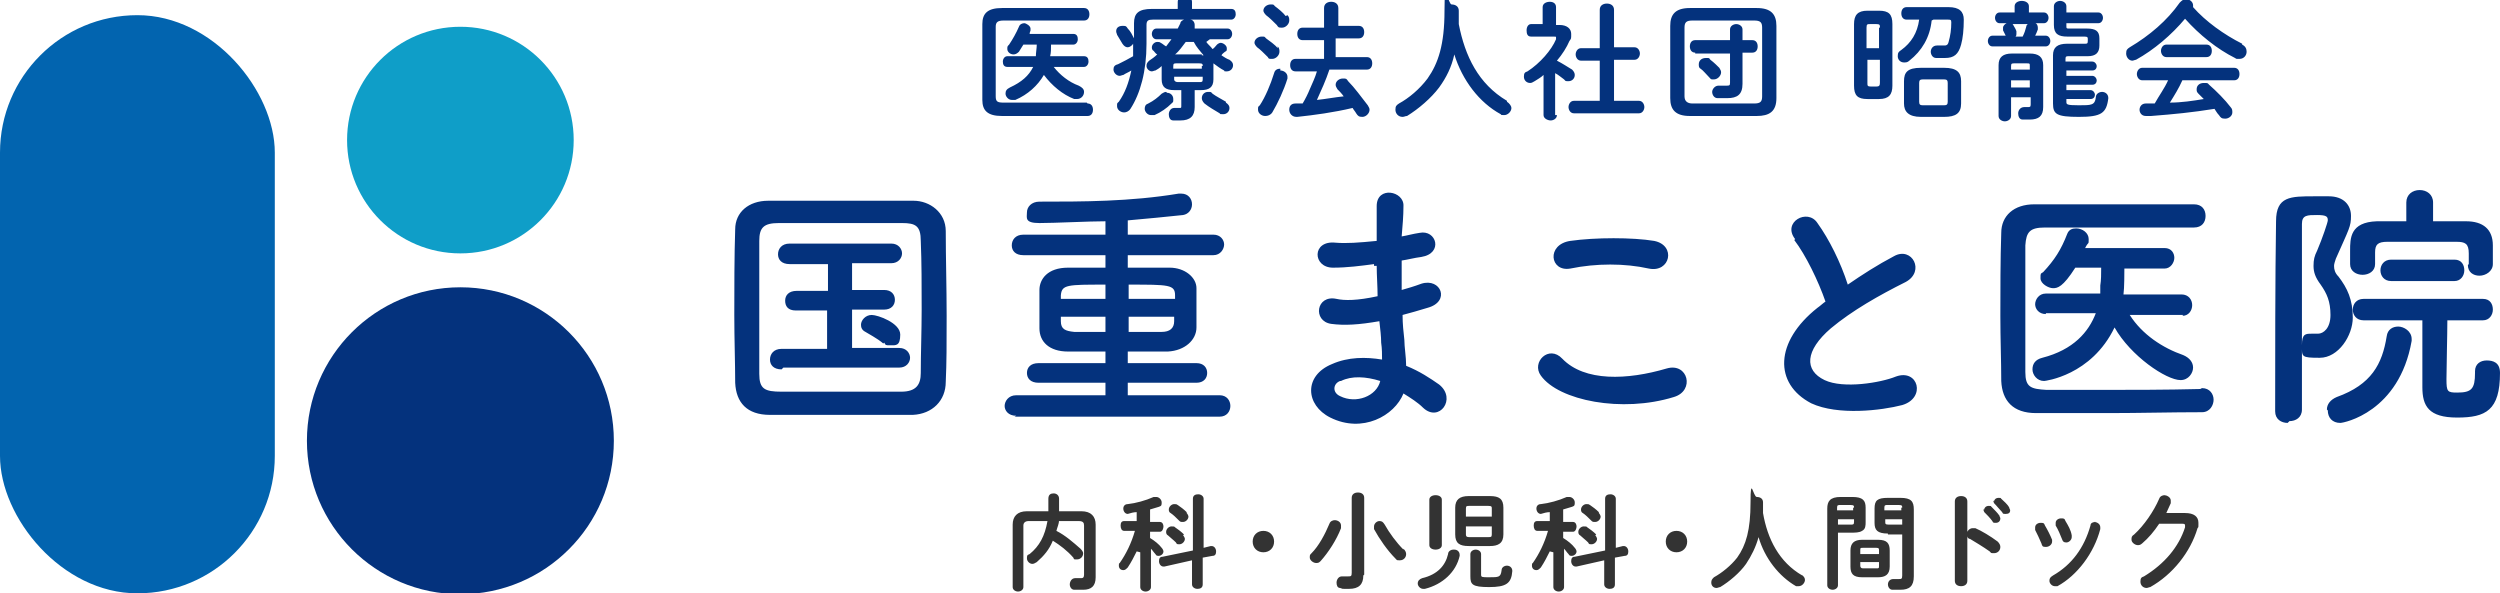 <?xml version="1.0" encoding="UTF-8"?> <svg xmlns="http://www.w3.org/2000/svg" viewBox="0 0 280.2 66.5"><defs><style>.cls-1{fill:#04327d}</style></defs><g id="_レイヤー_1" data-name="レイヤー_1"><rect y="1.7" width="30.8" height="64.8" rx="15.4" ry="15.4" fill="#0264af"></rect><circle cx="51.6" cy="15.7" r="12.7" fill="#0f9ec8"></circle><circle class="cls-1" cx="51.6" cy="49.4" r="17.2"></circle><path class="cls-1" d="M102.4 46.5H86.3c-2.6 0-3.8-1.4-3.9-3.6 0-2.2-.1-4.9-.1-7.6s0-6.7.1-9.6c0-1.9 1.5-3.2 3.7-3.2h16.3c1.8 0 3.6 1.3 3.6 3.4 0 3 .1 6.3.1 9.5s0 5.2-.1 7.4c0 2.1-1.5 3.6-3.7 3.7zm.9-11.8c0-2.7 0-5.3-.1-7.7 0-1.7-.6-2-2.1-2H87.3c-1.7 0-2.2.5-2.2 2v14.9c0 1.7.6 2 2.5 2H101c1.7 0 2.2-.8 2.2-2.1 0-2.2.1-4.7.1-7.1zm-15.7 6.7c-.9 0-1.3-.5-1.3-1.1s.4-1.2 1.3-1.2h5.1v-4.3h-3.5c-.9 0-1.2-.5-1.2-1.1s.4-1.1 1.3-1.1h3.5v-3h-4.3c-.9 0-1.3-.5-1.3-1.1s.4-1.2 1.3-1.2h11.4c.8 0 1.2.6 1.2 1.1s-.4 1.1-1.2 1.1h-4.4v3h3.6c.8 0 1.2.5 1.2 1.1s-.4 1.1-1.2 1.1h-3.6V39h5.3c.8 0 1.2.6 1.2 1.1s-.4 1.1-1.2 1.1h-13zM99 38.5c-.7-.6-1.7-1.1-2-1.3-.4-.2-.5-.5-.5-.8 0-.5.5-1.1 1.2-1.1s3.2.9 3.2 2.2-.5 1.2-1.1 1.2-.5 0-.7-.3zm14.9 8.1c-.9 0-1.3-.6-1.3-1.1s.4-1.2 1.3-1.2h10v-1.4h-7.5c-.9 0-1.3-.5-1.3-1.1s.4-1.1 1.3-1.1h7.5v-1.3h-4.2c-2.1 0-3.2-1.1-3.2-2.6v-4.3c0-1.2.9-2.5 3.2-2.5h4.2v-1.4h-9.2c-.9 0-1.3-.5-1.3-1.1s.4-1.2 1.3-1.2h9.2v-1.5c-1.9 0-5.7.2-7.4.2s-1.4-.6-1.4-1.2.5-1.2 1.4-1.2c4.8 0 10.2 0 15.6-.9h.3c.8 0 1.2.6 1.2 1.2s-.4 1.1-1 1.2c-1.8.2-4 .4-6.2.6v1.6h9.6c.8 0 1.2.6 1.2 1.1s-.4 1.2-1.2 1.2h-9.6V30h4.7c1.7 0 3 1.1 3 2.3v4.4c0 1.4-1.3 2.6-3.2 2.7h-4.5v1.3h7.7c.8 0 1.2.5 1.2 1.1s-.4 1.1-1.2 1.1h-7.7v1.4h10.3c.8 0 1.2.6 1.2 1.2s-.4 1.2-1.2 1.2h-23zm10-14.7c-4.3 0-4.9 0-5 1.2v.4h5v-1.6zm0 3.6h-5v.5c0 .9.5 1.1 1.5 1.2h3.5v-1.7zm7.8-2.4c0-1.2-.7-1.2-5.2-1.2v1.6h5.2v-.4zm0 2.4h-5.2v1.7h3.7c.9 0 1.4-.4 1.4-1.2v-.5zm22.3-5.9c-1.5.2-3 .4-4.6.4-2.3 0-2.4-3.1.3-2.8 1.2.1 2.6 0 4.6-.2v-3.9c0-2.3 3.1-1.7 3 0 0 1.1-.1 2.2-.2 3.4.6-.1 1.3-.3 2-.4 1.9-.4 2.7 2.3.2 2.7-.8.1-1.5.3-2.2.4v3.3c.7-.2 1.4-.4 2.2-.7 2.2-.7 3.3 2 .7 2.7-1 .3-2 .6-2.8.8 0 1 .1 1.9.2 2.8 0 .8.2 1.9.2 2.9 1.5.6 2.7 1.4 3.7 2.1 2 1.6 0 4.3-1.8 2.6-.6-.6-1.4-1.1-2.2-1.6-1 2.5-4.6 4.5-8.2 2.7-2.8-1.4-3-4.7.2-6 1.8-.8 3.8-.8 5.6-.5 0-.6 0-1.2-.1-1.9 0-.7-.1-1.5-.2-2.4-2.3.4-3.9.5-5.4.3-2.1-.3-1.7-3.3.6-2.8.9.2 2.3.2 4.6-.3 0-1.1-.1-2.3-.1-3.4h-.3zm-3.8 13.1c-.8.3-.9 1.3 0 1.7 1.8.9 4.1 0 4.5-1.7-1.6-.5-3.2-.6-4.4 0zm22.5-.6c-1.1-1.5.9-3.5 2.4-1.9 2.5 2.6 7.3 2.4 11.7 1.1 2.4-.7 3.2 2.5.8 3.2-5.8 1.8-12.9.4-14.9-2.4zm3.3-12c-2.3.4-2.7-2.7 0-3.1 2.8-.4 7-.4 9.4 0 2.5.5 1.8 3.6-.6 3.1-2.7-.6-5.9-.6-8.8 0zm25.2-3.3c-1.5-1.9 1.4-3.5 2.5-1.8 1.3 1.8 2.6 4.4 3.4 6.9 1.6-1.1 3.3-2.2 5.2-3.2 2-1.1 3.5 1.7 1.3 2.9-3 1.5-6 3.2-8.4 5.2-2.9 2.5-3 4.7-.7 5.8 2.1 1 6.3.3 8-.4 2.5-.9 3.4 2.4.7 3.2-2.3.6-7.2 1.2-10.2-.2-4.2-2.2-4.1-6.9.7-10.7.3-.2.6-.5.9-.7-.8-2.3-2.2-5.2-3.5-6.9zm45.6 16.7c.9 0 1.3.7 1.3 1.3s-.4 1.4-1.3 1.4c-3.5 0-7 .1-10.4.1h-8.2c-2.6 0-3.8-1.4-3.9-3.6 0-2.2-.1-4.7-.1-7.3s0-6.4.1-9.3c0-1.9 1.4-3.2 3.7-3.2h17.9c.9 0 1.3.6 1.3 1.3s-.4 1.3-1.3 1.3h-16.7c-1.7 0-2.1.5-2.2 2v14.2c0 1.7.6 1.9 2.4 2h5.8c3.6 0 7.5 0 11.4-.1zm-2.1-8.2h-6c1.4 2.2 3.7 3.7 6 4.5.7.3 1.1.8 1.1 1.4s-.5 1.4-1.4 1.4c-1.6 0-5.6-2.7-7.4-5.9-2.6 5.4-7.8 6-7.9 6-.8 0-1.3-.7-1.3-1.3s.3-1.1 1.1-1.3c3.5-.9 5.2-2.9 6-5h-5.6v.1c-.8 0-1.2-.6-1.2-1.1s.4-1.2 1.2-1.2h6.1V32c.1-.6.1-1.3.1-2h-2.9c-1.4 2.2-2 2.3-2.5 2.3s-1.4-.5-1.4-1.1 0-.5.3-.7c1.3-1.4 2-2.5 2.7-4.3.2-.5.6-.6 1-.6.7 0 1.4.5 1.4 1.2s0 .2-.4 1h8.9c.8 0 1.1.6 1.1 1.1s-.4 1.2-1.1 1.2h-4.5c0 .4 0 2.2-.1 2.9h6.5c.8 0 1.2.6 1.2 1.2s-.4 1.2-1.1 1.2zm11.7 12.1c-.7 0-1.4-.4-1.4-1.3 0-5.4 0-15.1.1-21.3 0-2.8 1.6-2.8 4.3-2.8h1.6c1.7 0 2.5 1 2.5 2.2s-.2 1.4-1.7 4.8c-.1.3-.2.6-.2.8 0 .4.1.8.5 1.2 1 1.3 1.6 2.6 1.6 4.6s-1.6 4.5-3.7 4.5-2-.1-2-1.4.4-1.3 1.1-1.3h.7c.6 0 1.4-.6 1.4-2.1s-.4-2.4-1.1-3.4c-.6-.8-.8-1.4-.8-2.1s.1-1.1.4-1.7c.6-1.4 1.2-3.2 1.2-3.4 0-.4-.1-.6-1.2-.6s-1.7 0-1.7 1v20.8c0 .9-.7 1.3-1.4 1.3zm4.4-1.5c0-.6.4-1.1 1.1-1.4 3.9-1.4 5.1-3.7 5.6-6.8.1-.8.7-1.1 1.3-1.1s1.5.5 1.5 1.4v.2c-1.4 8-7.6 9.2-8 9.2-.9 0-1.4-.6-1.4-1.4zm15.9-16.3v-1.2c0-1.1-.4-1.3-1.4-1.3h-7.7c-1.1 0-1.4.3-1.4 1.2v1.3c0 .8-.7 1.2-1.4 1.2s-1.4-.4-1.4-1.2v-1.5c0-1.4 0-3.2 3-3.3h3.3v-2.1c0-.9.7-1.4 1.5-1.4s1.5.5 1.5 1.4v2.1h3.7c1.9 0 3 .9 3 2.7v2.1c0 .8-.8 1.3-1.5 1.3s-1.3-.4-1.3-1.2zm.7 12c0-.8.6-1.2 1.3-1.2s1.5.2 1.5 1.4c0 4.2-1.6 5-4.8 5s-3.9-1.3-3.9-3.4v-7.5h-6.6c-.8 0-1.2-.6-1.2-1.2s.4-1.2 1.2-1.2h13.4c.8 0 1.1.6 1.1 1.2s-.4 1.2-1.1 1.2h-4c0 1.7-.1 5.2-.1 6.6s.1 1.5 1.2 1.5c1.6 0 2-.4 2-2.2v-.3zM268 31.5c-.8 0-1.2-.6-1.2-1.2s.4-1.2 1.2-1.2h7.1c.8 0 1.1.6 1.1 1.2s-.4 1.2-1.1 1.2H268z"></path><path d="M118.7 58.3c0 .4-.2.8-.3 1.2 1 .5 1.9 1.3 2.7 2 .2.2.3.4.3.5 0 .4-.3.7-.7.7s-.3 0-.4-.2c-.7-.8-1.5-1.4-2.3-1.9-.4 1-1 1.7-1.8 2.4-.2.1-.3.2-.5.2-.3 0-.6-.3-.6-.6s0-.4.3-.5c1.1-.9 1.7-2 2-3.7h-2.1c-.4 0-.6.2-.6.5v6.9c0 .3-.3.5-.6.5s-.6-.2-.6-.5v-7c0-.9.5-1.5 1.6-1.5h2.4v-1.4c0-.5.3-.6.6-.6s.6.2.6.6v1.4h2.5c1.1 0 1.6.6 1.6 1.5v5.9c0 1-.5 1.4-1.4 1.4h-1c-.3 0-.5-.3-.5-.6s.2-.7.6-.7h.7c.2 0 .3-.1.3-.4v-5.5c0-.3-.1-.5-.6-.5h-2.5zm8.7 3.5c-.3.6-.6 1.2-1 1.8-.2.2-.3.3-.5.3-.3 0-.5-.2-.5-.5s0-.2.1-.3c.7-1 1.3-2.2 1.7-3.6H126c-.3 0-.4-.3-.4-.6s.1-.5.4-.5h1.4v-1c-.3 0-.7.1-1 .2-.3 0-.5-.3-.5-.6s.2-.5.5-.5c.9-.1 2-.4 2.9-.8h.3c.3 0 .6.3.6.6s0 .4-.3.5c-.3.1-.7.2-1 .3v1.4h1.1c.3 0 .4.3.4.5s-.1.6-.4.6h-1.1v.7c.5.3 1 .7 1.3 1.1.1.1.2.3.2.4 0 .3-.3.5-.5.5s-.3 0-.4-.2c-.2-.2-.3-.4-.5-.6v4.3c0 .3-.3.5-.6.5s-.6-.2-.6-.5v-3.9zm8.3-.6h.1c.3 0 .5.3.5.6s-.1.5-.4.5l-1.1.2v3c0 .4-.3.5-.6.5s-.6-.2-.6-.5v-2.7l-3.1.7h-.1c-.3 0-.5-.3-.5-.6s.1-.5.4-.5l3.4-.7v-5.8c0-.4.3-.5.6-.5s.6.2.6.5v5.5l.8-.2zm-3.1-1.2c.1.1.2.3.2.4 0 .3-.3.6-.6.6s-.3 0-.4-.2c-.3-.3-.7-.6-.9-.8-.2-.1-.2-.3-.2-.4 0-.3.3-.6.6-.6s.3 0 .4.1c.3.2.7.5 1 .8zm.4-2.5c.1.1.2.3.2.4 0 .3-.3.6-.6.6s-.3 0-.5-.2c-.3-.3-.6-.6-.9-.8-.2-.1-.2-.3-.2-.4 0-.3.3-.6.6-.6s.2 0 .4.1c.3.2.7.5 1 .8zm9.8 3.2c0 .7-.5 1.2-1.2 1.2s-1.2-.5-1.2-1.2.5-1.2 1.2-1.2 1.2.5 1.2 1.2zm6.8-2.4c.3 0 .7.2.7.6v.3c-.5 1.3-1.4 2.7-2.3 3.7-.2.2-.3.2-.5.2-.3 0-.7-.3-.7-.6s0-.3.2-.5c.8-.8 1.5-2.1 2-3.3.1-.3.4-.4.6-.4zm3.2 6.2c0 1-.5 1.5-1.6 1.5s-.6 0-1-.1c-.3 0-.4-.3-.4-.6s.2-.7.6-.7h.7c.3 0 .4 0 .4-.4v-8.4c0-.4.3-.6.7-.6s.7.2.7.6v8.6zm4.5-3c.2.2.3.4.3.6 0 .4-.3.7-.7.7s-.3 0-.5-.2c-.9-.9-1.8-2.2-2.4-3.3V59c0-.3.3-.6.6-.6s.4.1.6.4c.5.9 1.3 2 2.1 2.8zm5.7.1c.3 0 .6.2.6.6v.1c-.4 1.8-1.9 3.2-3.9 3.7h-.2c-.3 0-.6-.3-.6-.6s.2-.5.5-.6c1.7-.4 2.6-1.4 2.9-2.7 0-.3.3-.5.6-.5zm-1.4-.5c0 .3-.3.5-.7.5s-.7-.2-.7-.5V56c0-.3.3-.5.7-.5s.7.2.7.5v5.1zm3 .1c-1 0-1.5-.3-1.5-1.3v-3c0-.9.5-1.3 1.5-1.3h2.4c1 0 1.5.3 1.5 1.3v3c0 1-.6 1.3-1.5 1.3h-2.4zm2.6-4.2c0-.2 0-.3-.4-.3h-2.1c-.3 0-.4 0-.4.3v.9h2.9V57zm-.4 3.2c.3 0 .4 0 .4-.3V59h-2.9v.9c0 .3.2.3.4.3h2.1zm-2 1.9c0-.3.3-.5.6-.5s.6.2.6.5v2.3c0 .3.1.3.9.3 1.1 0 1.3 0 1.4-.8 0-.3.3-.5.6-.5s.6.2.6.6c-.1 1.4-.7 1.8-2.6 1.8s-2.1-.3-2.1-1.2v-2.5zm8.9-.3c-.3.6-.6 1.2-1 1.8-.2.2-.3.3-.5.3-.3 0-.5-.2-.5-.5s0-.2.1-.3c.7-1 1.3-2.2 1.7-3.6h-1.2c-.3 0-.4-.3-.4-.6s.1-.5.4-.5h1.4v-1c-.3 0-.7.1-1 .2-.3 0-.5-.3-.5-.6s.2-.5.5-.5c.9-.1 2-.4 2.9-.8h.3c.3 0 .6.3.6.6s0 .4-.3.5c-.3.1-.7.2-1 .3v1.4h1.1c.3 0 .4.3.4.5s-.1.6-.4.6h-1.1v.7c.5.3 1 .7 1.3 1.1.1.1.2.3.2.4 0 .3-.3.5-.5.5s-.3 0-.4-.2c-.2-.2-.3-.4-.5-.6v4.3c0 .3-.3.5-.6.5s-.6-.2-.6-.5v-3.9zm8.2-.6h.1c.3 0 .5.3.5.6s-.1.5-.4.5l-1.1.2v3c0 .4-.3.5-.6.5s-.6-.2-.6-.5v-2.7l-3.1.7h-.1c-.3 0-.5-.3-.5-.6s.1-.5.4-.5l3.4-.7v-5.8c0-.4.3-.5.6-.5s.6.2.6.5v5.5l.8-.2zm-3.1-1.2c.1.1.2.3.2.4 0 .3-.3.6-.6.6s-.3 0-.4-.2c-.3-.3-.7-.6-.9-.8-.2-.1-.2-.3-.2-.4 0-.3.3-.6.6-.6s.3 0 .4.1c.3.2.7.5 1 .8zm.4-2.5c.1.1.2.3.2.4 0 .3-.3.6-.6.6s-.3 0-.5-.2c-.3-.3-.6-.6-.9-.8-.2-.1-.2-.3-.2-.4 0-.3.3-.6.6-.6s.2 0 .4.1c.3.2.7.5 1 .8zm9.9 3.2c0 .7-.5 1.2-1.2 1.2s-1.2-.5-1.2-1.2.5-1.2 1.2-1.2 1.2.5 1.2 1.2zm12.8 3.7c.3.2.4.4.4.6 0 .3-.3.7-.7.7h-.3c-1.9-1.1-3.5-3.1-4.2-5.5-.3 1.1-.8 2.1-1.4 3-.7 1-1.9 2-2.9 2.6-.1 0-.3.1-.4.1-.4 0-.6-.3-.6-.6s.1-.4.3-.6c.9-.5 1.9-1.3 2.6-2.2 1-1.4 1.5-3.1 1.5-6.2s.3-.6.7-.6.7.2.7.6v1.2c.5 2.9 1.8 5.5 4.4 7zm4.1-4.6v5.8c0 .3-.3.5-.6.5s-.6-.2-.6-.5V57c0-.8.3-1.3 1.5-1.3h1.3c1.2 0 1.5.4 1.5 1.2v1.6c0 .4 0 .8-.4 1-.3.2-.8.2-1.2.2H206zm1.8-2.9c0-.2 0-.3-.4-.3h-1.1c-.3 0-.4 0-.4.3v.3h1.8v-.3zm-.4 1.9c.3 0 .4 0 .4-.3v-.3H206v.6h1.4zm1.3 5.9c-1 0-1.3-.4-1.3-1.2v-1.8c0-.8.4-1.2 1.3-1.2h1.8c1 0 1.3.4 1.3 1.2v1.8c0 .9-.5 1.2-1.3 1.2h-1.8zm1.9-3c0-.2 0-.3-.3-.3h-1.5c-.3 0-.3 0-.3.3v.4h2.1v-.4zm-.3 2c.3 0 .3 0 .3-.3V63h-2.1v.4c0 .2.1.3.3.3h1.5zm1.3-3.9c-1.2 0-1.5-.4-1.5-1.2V57c0-.9.3-1.2 1.5-1.2h1.4c1.2 0 1.5.4 1.5 1.3v7.5c0 1.1-.5 1.5-1.5 1.5h-.9c-.3 0-.5-.3-.5-.6s.2-.6.6-.6h.6c.3 0 .4 0 .4-.4v-4.6h-1.6zm1.6-2.9c0-.2 0-.3-.4-.3h-1.2c-.3 0-.4 0-.4.3v.3h1.9v-.3zm0 1.3h-1.9v.3c0 .2 0 .3.4.3h1.5v-.6zm7.3 1.4c.1-.2.3-.4.6-.4h.3c.7.3 1.7.9 2.5 1.5.2.2.3.4.3.6 0 .4-.3.7-.7.7s-.3 0-.5-.2c-.7-.5-1.7-1.1-2.2-1.4-.2 0-.3-.2-.3-.3v5c0 .4-.3.6-.7.6s-.7-.2-.7-.6v-8.9c0-.4.3-.6.7-.6s.7.2.7.6v3.3zm1.9-2.5c0-.2.2-.4.5-.4s.2 0 .3.1c.3.3.7.7.9 1 0 .1.1.2.1.3 0 .3-.2.5-.5.5s-.3 0-.4-.2c-.3-.4-.6-.7-.9-1 0 0-.1-.2-.1-.3zm1.1-.9c0-.2.2-.4.5-.4s.2 0 .3.1c.3.3.7.6.9 1 0 .1.1.2.1.3 0 .3-.2.4-.5.4s-.3 0-.4-.2c-.3-.3-.6-.7-.9-1 0 0-.1-.2-.1-.3zm6.5 4.3v.2c0 .3-.3.6-.7.6s-.4-.1-.5-.4c-.2-.5-.5-1.1-.7-1.5v-.3c0-.3.3-.5.6-.5s.4 0 .5.3c.3.5.6 1.1.8 1.6zm4.7-2c.3 0 .7.2.7.6v.2c-.7 2.7-2.6 5.2-4.8 6.4h-.3c-.3 0-.6-.3-.6-.6s.1-.4.4-.6c2.1-1.2 3.5-3.1 4.2-5.6 0-.3.3-.4.6-.4zm-2.5 1.5v.2c0 .3-.3.6-.6.6s-.4-.1-.5-.4c-.2-.5-.4-1-.7-1.5v-.3c0-.3.3-.5.6-.5s.4 0 .5.3c.3.5.6 1 .7 1.6zm12.7-2.5c1 0 1.5.4 1.5 1.1s0 .4-.1.6c-.8 2.7-2.8 5.2-5.3 6.6-.1 0-.3.1-.4.1-.4 0-.7-.3-.7-.7s.1-.5.4-.6c2.3-1.4 3.9-3.3 4.6-5.5v-.2c0-.1 0-.2-.3-.2H242c-.6.9-1.2 1.6-1.9 2.2-.2.2-.4.2-.5.2-.3 0-.7-.3-.7-.6s0-.4.3-.6c1.1-1 2.2-2.6 2.8-4 .1-.3.4-.4.6-.4s.7.2.7.6v.3c-.2.4-.3.7-.5 1.1h2.2z" fill="#333"></path><path class="cls-1" d="M121.9 11.6c.4 0 .6.3.6.7s-.2.7-.6.7h-9.6c-1.6 0-2.2-.6-2.2-1.8V2.7c0-1.2.6-1.8 2.2-1.8h9.2c.4 0 .6.3.6.7s-.2.7-.6.7h-9c-.7 0-.9.2-.9.7v7.8c0 .6.2.7.9.7h9.3zm-9-4.1c-.4 0-.5-.3-.5-.6s.2-.6.5-.6h3.2c0-.4.1-.9.1-1.3h-1.5c-.2.3-.3.5-.5.8-.2.2-.4.3-.6.3-.4 0-.7-.3-.7-.6s0-.3.2-.5c.4-.6.8-1.3 1.1-2 .1-.3.4-.4.6-.4s.7.3.7.6v.2c0 .1-.1.2-.1.4h4.9c.4 0 .5.3.5.6s-.2.6-.5.6h-2.5c0 .5 0 .9-.1 1.3h3.8c.4 0 .5.3.5.6s-.2.6-.5.6h-3.4c.7.9 1.7 1.7 2.8 2.1.4.2.6.4.6.7 0 .4-.3.8-.8.8h-.3c-1.3-.5-2.5-1.5-3.4-2.7-.7 1.2-1.8 2.2-3.2 2.8h-.4c-.4 0-.7-.4-.7-.7s.1-.5.5-.7c1.3-.6 2.1-1.3 2.6-2.3H113zm22.3-2.8c.2.3.5.5.7.8.2-.1.3-.3.5-.5.1-.1.3-.2.4-.2.3 0 .7.3.7.6s0 .3-.2.4c-.1.1-.3.2-.4.4.3.2.6.4.9.5.3.2.4.4.4.6 0 .4-.3.7-.7.7s-.2 0-.3-.1c-.4-.2-.8-.5-1.2-.8v1.8c0 .9-.5 1.2-1.4 1.2h-.7V12c0 1-.5 1.5-1.6 1.5h-.8c-.4 0-.5-.4-.5-.7s.2-.7.6-.7h.6c.2 0 .2 0 .2-.3v-1.7h-.8c-.9 0-1.4-.3-1.4-1.2V7.4c-.2.2-.5.4-.7.5-.1 0-.3.1-.4.1-.3 0-.6-.3-.6-.6s.1-.4.3-.6c.3-.2.6-.4.9-.7-.2-.1-.3-.3-.4-.4-.2-.1-.2-.3-.2-.4 0-.3.3-.6.6-.6s.2 0 .4.1.4.3.6.4c.2-.3.4-.5.6-.8h-1.7c-.3 0-.5-.3-.5-.6s.2-.6.5-.6h2.4l.3-.6c0-.2.2-.3.4-.4h-3.5c-.5 0-.7.1-.7.6v2.1c0 3.1-.7 5.6-1.8 7.3-.2.3-.5.4-.7.4-.4 0-.8-.3-.8-.7s0-.3.2-.5c.7-1 1.1-2.1 1.4-3.5-.3.2-.6.3-.9.5-.1 0-.3.1-.4.1-.4 0-.7-.4-.7-.7s.1-.5.5-.6c.6-.3 1.2-.6 1.7-.9V4.9c-.1.2-.4.4-.6.4s-.4-.1-.6-.4c-.2-.3-.4-.7-.6-1 0-.1-.1-.2-.1-.4 0-.4.3-.6.7-.6s.4 0 .6.3c.3.3.5.7.7 1.1V2.6c0-1.1.5-1.6 2-1.6h2.9V.2c0-.4.4-.6.8-.6s.8.2.8.6V1h4.4c.4 0 .5.3.5.6s-.2.6-.5.6h-4.6c.3 0 .5.3.5.6v.4h3.7c.3 0 .5.3.5.6s-.2.6-.5.6h-2zm-4.4 5.7c.4 0 .7.3.7.7s0 .3-.2.5c-.5.5-1.2 1-1.9 1.3h-.4c-.4 0-.7-.4-.7-.7s.1-.5.4-.6c.6-.3 1.1-.7 1.5-1.1.2-.1.3-.2.5-.2zm4-3c0-.2 0-.3-.4-.3h-2.5c-.3 0-.4 0-.4.3v.3h3.2v-.3zm-.4 1.8c.3 0 .4 0 .4-.3v-.3h-3.2v.3c0 .2.2.3.4.3h2.5zm.3-3h.2c-.4-.5-.8-.9-1.1-1.5h-.9c-.4.5-.7 1-1.2 1.4h3zm2.7 5.3c.3.2.4.4.4.6 0 .4-.3.7-.7.7s-.3 0-.4-.1c-.5-.3-1.2-.7-1.7-1.1-.2-.2-.3-.4-.3-.6 0-.4.3-.7.7-.7s.3 0 .5.2c.4.3 1 .6 1.5.9zm5.8-6.3c.2.2.2.4.2.6 0 .4-.4.8-.8.8s-.4 0-.5-.2c-.4-.4-.9-.9-1.2-1.1-.2-.2-.3-.4-.3-.5 0-.4.4-.7.8-.7s.3 0 .5.2c.4.3 1 .7 1.3 1.1zm.3 2.7c.4 0 .8.3.8.7v.2c-.4 1.3-1.1 2.8-1.7 3.8-.2.3-.5.4-.8.4-.4 0-.8-.3-.8-.7s0-.3.2-.5c.6-.9 1.2-2.3 1.6-3.6.1-.4.4-.5.7-.5zm.8-6.2c.2.2.2.4.2.6 0 .4-.4.8-.8.8s-.4 0-.6-.3c-.4-.4-.8-.8-1.2-1.1-.2-.2-.3-.4-.3-.5 0-.4.4-.7.8-.7s.3 0 .5.2c.4.3.9.7 1.2 1.1zm8 1.2c.4 0 .6.3.6.7s-.2.7-.6.7h-2.6v2.1h3.5c.4 0 .6.3.6.7s-.2.7-.6.7H149c-.4 1.2-.9 2.3-1.4 3.4 1-.1 2-.3 3-.4-.2-.3-.5-.6-.7-.8-.1-.2-.2-.3-.2-.5 0-.4.4-.7.8-.7s.4 0 .6.3c.7.7 1.5 1.8 2.2 2.7.1.2.2.3.2.5 0 .4-.4.8-.8.8s-.5-.1-.7-.4c-.1-.2-.3-.4-.4-.6-2.1.5-4.3.8-6.2 1h-.1c-.5 0-.8-.4-.8-.8s.2-.7.7-.7h.8c.3-.5.6-1.1.8-1.6.3-.7.6-1.3.8-2h-2.4c-.4 0-.6-.3-.6-.7s.2-.7.6-.7h3.2V4.5H146c-.4 0-.6-.3-.6-.7s.2-.7.6-.7h2.4V.9c0-.5.4-.7.8-.7s.8.2.8.7v2h2.6zm16.6 8.5c.3.2.5.5.5.7 0 .4-.4.8-.8.8s-.3 0-.4-.1c-2.4-1.3-4.3-3.8-5.2-6.7-.3 1.4-.9 2.6-1.7 3.7-.9 1.2-2.3 2.4-3.6 3.2-.2 0-.3.1-.5.1-.5 0-.8-.4-.8-.8s.1-.5.4-.7c1.1-.6 2.3-1.6 3.2-2.8 1.2-1.7 1.9-3.8 1.9-7.6s.4-.7.8-.7.8.2.8.7v1.5c.7 3.6 2.2 6.7 5.4 8.6zm5.6 1.5c0 .4-.4.6-.7.6s-.8-.2-.8-.6V8.4c-.3.3-.7.5-1 .7-.2.1-.3.2-.5.2-.4 0-.7-.3-.7-.7s.1-.5.4-.6c1.4-.9 2.7-2.4 3.2-3.6v-.2c0-.1 0-.1-.3-.1h-2.5c-.4 0-.5-.3-.5-.7s.2-.7.5-.7h1.3V.8c0-.4.4-.6.8-.6s.7.2.7.6v2h.4c.8 0 1.3.4 1.3 1s0 .5-.2.8c-.3.7-.8 1.5-1.4 2.2.6.3 1.2.7 1.7 1 .2.2.3.4.3.6 0 .4-.3.7-.7.7s-.3 0-.5-.2c-.3-.2-.6-.5-1-.7v4.7zm4.8-6.1h-2.1c-.4 0-.6-.4-.6-.7s.2-.7.6-.7h2.1V1.1c0-.5.4-.7.8-.7s.8.2.8.7v4.2h2.3c.4 0 .6.4.6.7s-.2.7-.6.7h-2.3v4.6h2.8c.4 0 .6.4.6.7s-.2.7-.6.7h-7.3c-.4 0-.6-.4-.6-.7s.2-.7.6-.7h2.9V6.7zm10.1 6.2c-1.6 0-2.2-.7-2.2-2V2.9c0-1.3.6-2 2.2-2h7.5c1.6 0 2.2.7 2.2 2V11c0 1.5-.8 2-2.2 2h-7.5zm7.2-1.4c.7 0 .9-.2.9-.8V3.1c0-.6-.2-.8-.9-.8h-6.9c-.7 0-.9.2-.9.8v7.7c0 .6.4.8.9.8h6.9zM190 5.9c-.4 0-.6-.3-.6-.7s.2-.7.6-.7h3.9V3.3c0-.4.4-.6.7-.6s.7.2.7.6v1.2h1.1c.4 0 .6.3.6.7s-.2.7-.6.7h-1.1v3.5c0 1.2-.6 1.6-1.7 1.6h-1.1c-.4 0-.6-.4-.6-.7s.3-.7.7-.7h.9c.3 0 .4 0 .4-.3V6H190zm2.7 1.7c.1.2.2.3.2.5 0 .4-.4.8-.8.8s-.3 0-.5-.2c-.4-.4-.7-.8-1-1-.2-.1-.2-.3-.2-.5 0-.4.3-.7.8-.7s.3 0 .5.2c.4.3.8.7 1.1 1zm16.6 3.5c-1.1 0-1.5-.4-1.5-1.5V2.7c0-1 .4-1.5 1.5-1.5h1.3c1.1 0 1.5.4 1.5 1.5v6.9c0 1-.4 1.5-1.5 1.5h-1.3zm1.4-8c0-.3 0-.4-.4-.4h-.7c-.3 0-.4 0-.4.4v2.3h1.4V3.1zm-.4 6.6c.3 0 .4-.1.4-.4V6.7h-1.4v2.6c0 .3 0 .4.4.4h.7zm6.2-7.4c-.2 1.9-1.1 3.4-2.5 4.5-.2.2-.4.2-.6.2-.4 0-.7-.3-.7-.7s.1-.5.4-.7c1.1-.8 1.8-1.9 2-3.4h-1.4c-.4 0-.6-.3-.6-.7s.2-.7.6-.7h4.7c1.2 0 1.7.5 1.7 1.4 0 1.1-.1 2.1-.3 2.8-.3 1.1-.8 1.5-1.8 1.5h-1c-.4 0-.6-.4-.6-.7s.2-.7.7-.7h.8c.2 0 .4 0 .5-.4.2-.7.3-1.4.3-2.2 0-.3-.1-.3-.4-.3h-1.6zm-1.2 10.8c-1.4 0-1.9-.6-1.9-1.5V9.1c0-1 .4-1.5 1.9-1.5h2.6c1.4 0 1.9.5 1.9 1.5v2.5c0 1.1-.6 1.5-1.9 1.5h-2.6zm2.6-1.3c.3 0 .4-.1.4-.4V9.3c0-.3-.1-.4-.4-.4h-2.4c-.3 0-.4.1-.4.4v2.1c0 .3.1.4.4.4h2.4zm10.2-9.2c.2 0 .3.3.3.5v.2c-.1.3-.2.5-.3.7h1.2c.3 0 .5.3.5.6s-.2.6-.5.6h-6c-.3 0-.5-.3-.5-.6s.2-.6.5-.6h1.5l-.3-.6v-.3c0-.2.2-.4.4-.5h-.8c-.3 0-.5-.3-.5-.6s.2-.6.5-.6h1.7V.7c0-.4.4-.6.8-.6s.8.2.8.6v.7h1.7c.3 0 .5.3.5.6s-.2.6-.5.6h-.7zm-2.7 8.3V13c0 .4-.4.6-.7.6s-.7-.2-.7-.6V7.3c0-.9.5-1.3 1.5-1.3h2c1 0 1.5.4 1.5 1.3V12c0 1-.5 1.4-1.5 1.4h-.8c-.4 0-.5-.4-.5-.7s.2-.7.7-.7h.4c.2 0 .3 0 .3-.3v-.8h-2.1zm0-8.3c.1 0 .2.1.3.3.1.2.2.3.3.6v.3c0 .1 0 .2-.1.3h.8c.2-.4.3-.7.4-1.1 0-.1.1-.3.2-.3h-2zm2.1 4.8c0-.3 0-.3-.4-.3h-1.3c-.3 0-.4 0-.4.3v.4h2.1v-.4zm0 1.6h-2.1v.8h2.1V9zm7-2.1c.3 0 .5.3.5.5s-.1.5-.5.5h-2.9v.6h2.9c.3 0 .5.3.5.5s-.1.5-.5.5h-2.9v.6h2.7c.3 0 .5.3.5.5s-.1.5-.5.5h-2.7v.3c0 .3 0 .4 1.4.4s1.8 0 1.9-.9c0-.4.4-.6.7-.6s.7.2.7.7c-.2 1.7-.8 2.1-3.3 2.1s-2.9-.3-2.9-1.5V6.2c0-.9.5-1.3 1.6-1.3h2c.2 0 .3 0 .3-.3v-.2c0-.2 0-.3-.4-.3h-1.9c-1 0-1.5-.3-1.5-1.3V.7c0-.4.4-.6.7-.6s.7.2.7.6v.7h3.6c.3 0 .5.3.5.6s-.2.6-.5.6h-3.6v.3c0 .3 0 .3.4.3h1.9c1 0 1.4.3 1.4 1.1v.8c0 .8-.4 1.2-1.3 1.2h-2.1c-.3 0-.4 0-.4.3v.3h2.9zM251.3 5c.4.2.5.5.5.8 0 .4-.3.8-.8.8s-.3 0-.5-.1c-2-1-4-2.6-5.6-4.4-1.5 1.8-3.5 3.5-5.5 4.6-.1 0-.3.1-.4.1-.4 0-.7-.4-.7-.8s.1-.5.4-.7c2.2-1.3 4.2-3 5.6-5 .2-.2.4-.4.7-.4.4 0 .8.3.8.7v.2c1.4 1.6 3.5 3.1 5.5 4.1zm-6.7 4c-.4.9-.9 1.7-1.4 2.5 1.3 0 2.6-.2 3.8-.4l-.6-.6c-.2-.2-.2-.3-.2-.5 0-.4.3-.7.8-.7s.4 0 .6.2c.8.7 1.8 1.7 2.4 2.5.2.2.2.4.2.6 0 .4-.4.7-.8.7s-.5-.1-.7-.4c-.2-.2-.3-.4-.5-.7-2.5.4-4.5.6-7.1.8h-.6c-.5 0-.7-.4-.7-.7s.2-.7.7-.7h1c.5-.9 1.1-1.7 1.5-2.6h-2.9c-.4 0-.6-.4-.6-.7s.2-.7.6-.7h10.3c.4 0 .6.3.6.7s-.2.7-.6.7h-5.7zm2.7-4c.4 0 .6.3.6.7s-.2.7-.6.7h-4.5c-.4 0-.6-.4-.6-.7s.2-.7.6-.7h4.5z"></path></g></svg> 